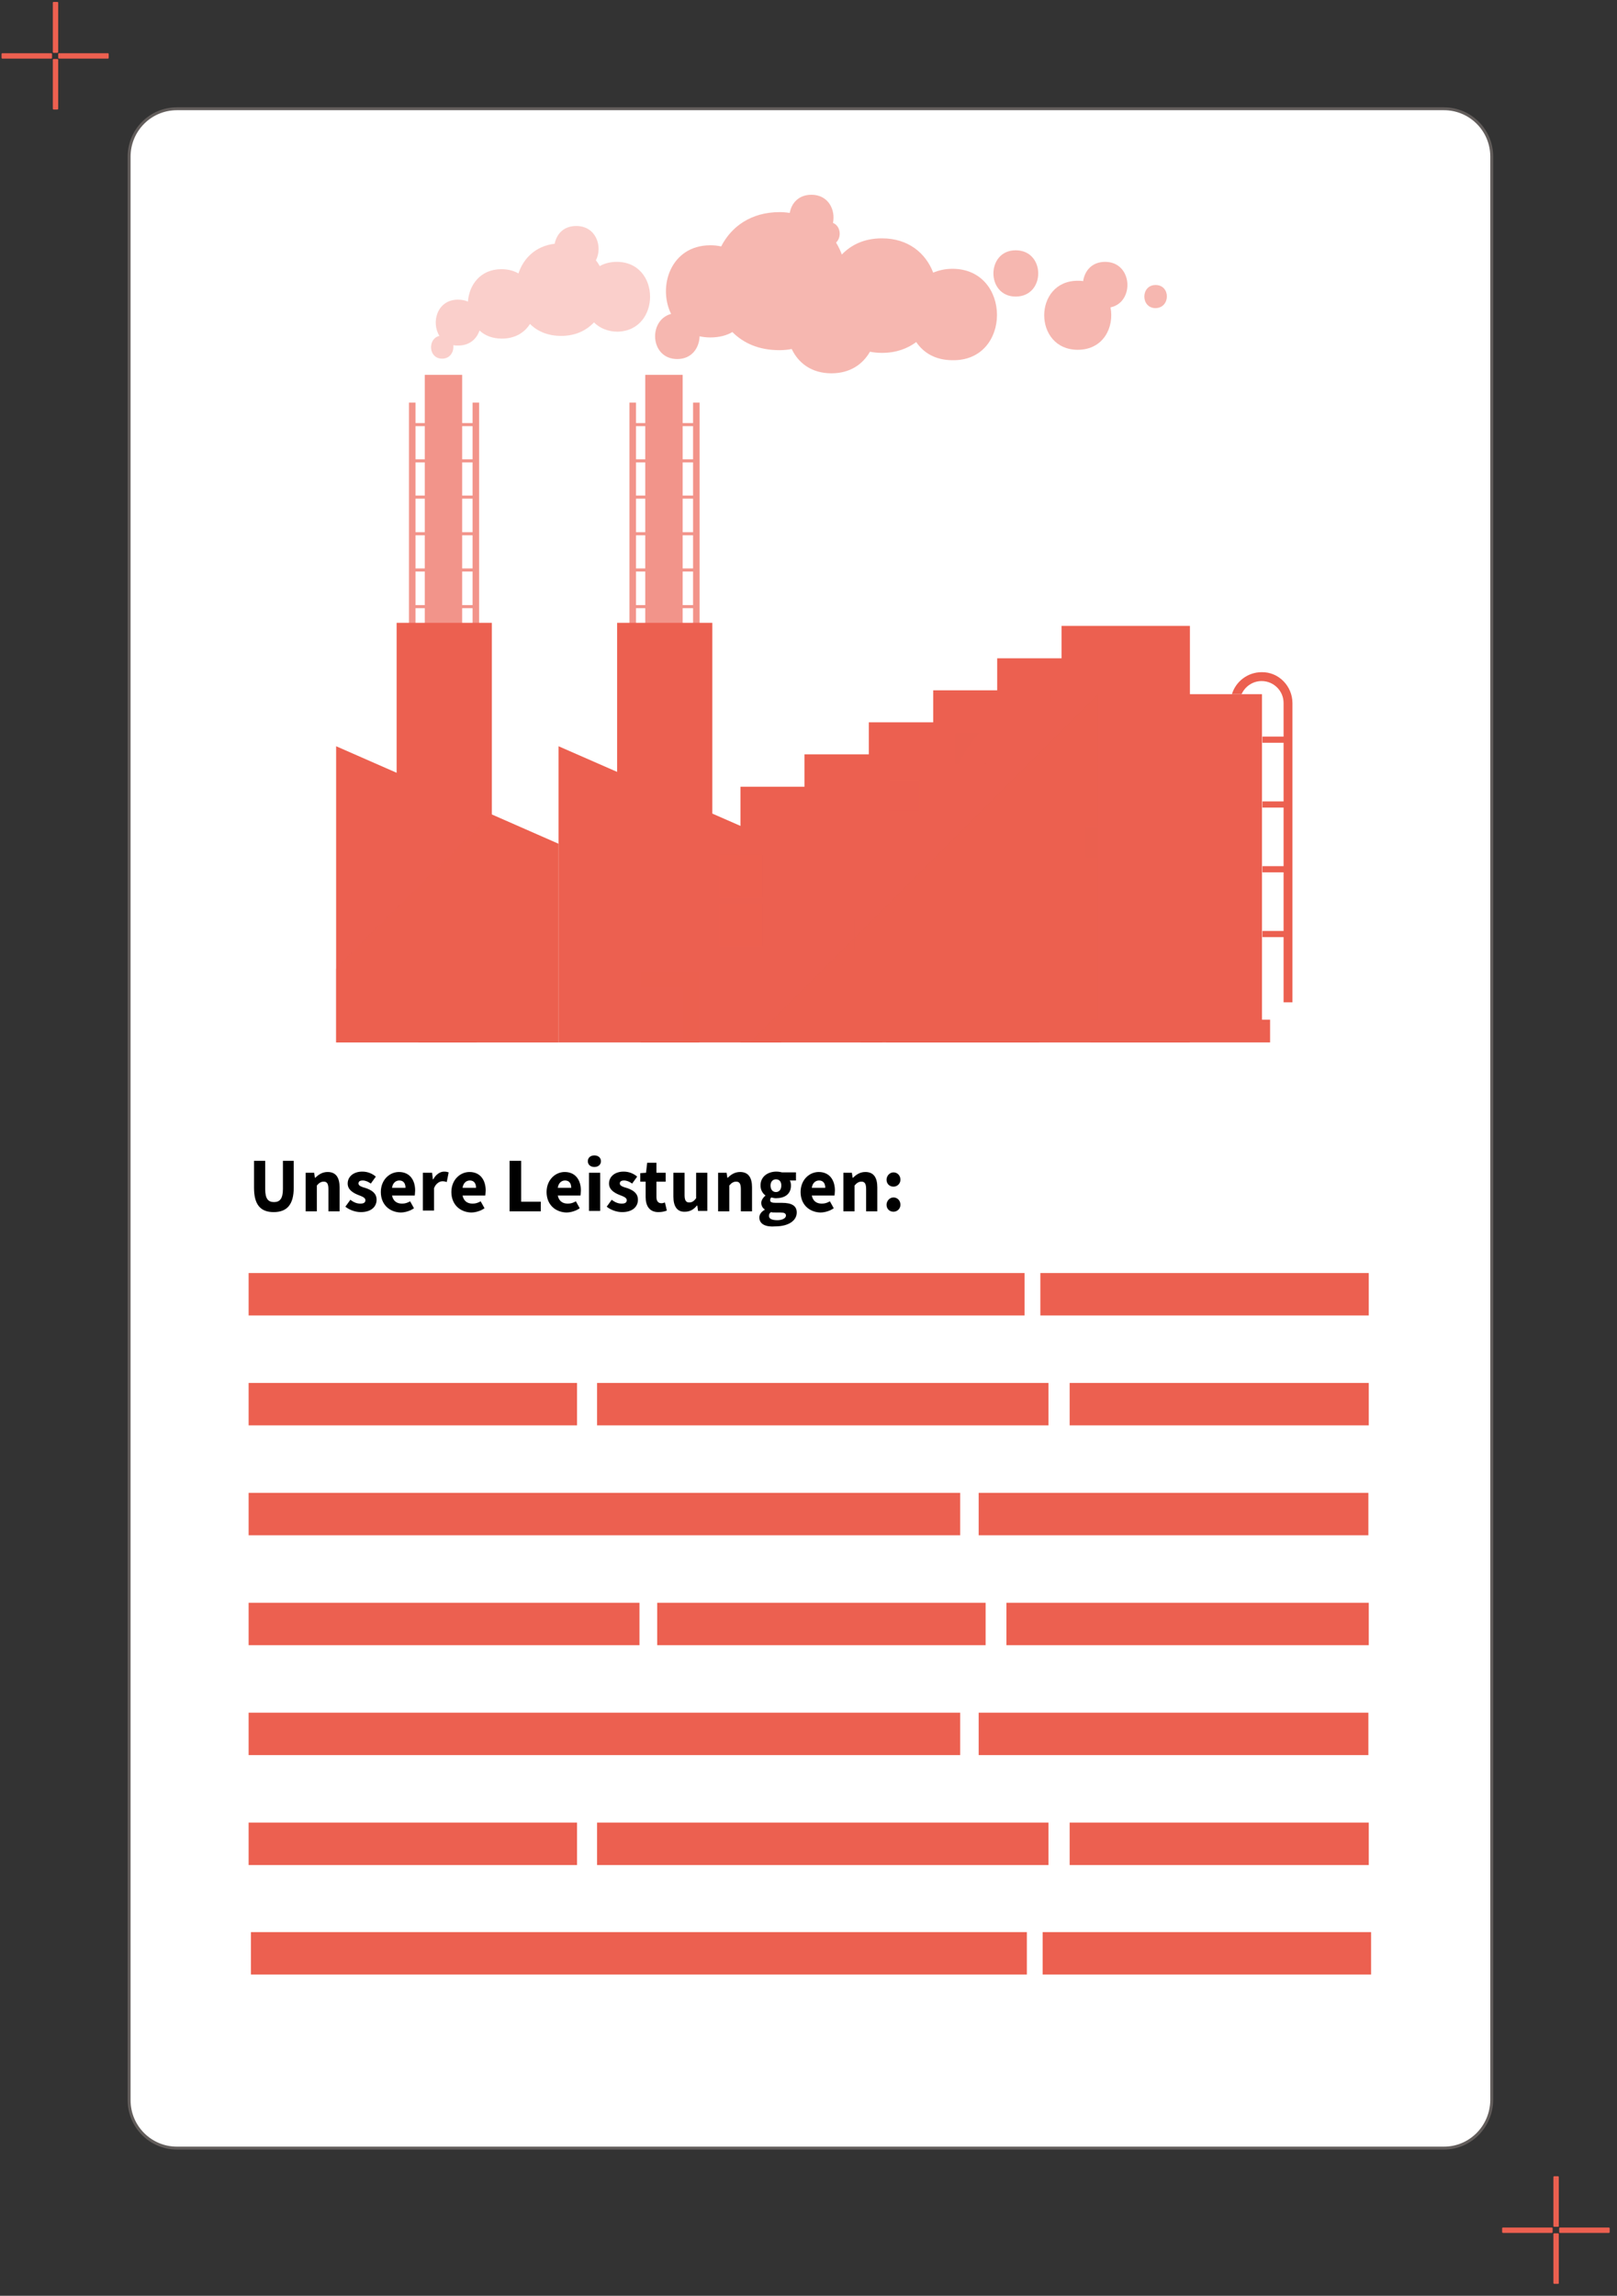 <?xml version="1.0" encoding="utf-8"?>
<!-- Generator: Adobe Illustrator 24.0.0, SVG Export Plug-In . SVG Version: 6.00 Build 0)  -->
<svg version="1.1" id="Ebene_1" xmlns="http://www.w3.org/2000/svg" xmlns:xlink="http://www.w3.org/1999/xlink" x="0px" y="0px"
	 viewBox="0 0 419.5 595.3" style="enable-background:new 0 0 419.5 595.3;" xml:space="preserve">
<rect x="0" y="0" width="419.5" height="595.3" fill="#333333" stroke="none"/>
<style type="text/css">
	.st0{fill:#FFFFFF;stroke:#625D5B;stroke-width:0.75;stroke-miterlimit:10;}
	.st1{fill:#EC6050;}
	.st2{opacity:0.53;fill:#EC6050;}
	.st3{opacity:0.81;fill:#EC6050;}
	.st4{opacity:0.67;}
	.st5{opacity:0.41;fill:#EC6050;}
	.st6{opacity:0.52;fill:#EC6050;}
	.st7{opacity:0.3;fill:#EC6050;}
	.st8{opacity:0.45;fill:#EC6050;}
</style>
<g id="Dokument">
	<path class="st0" d="M374.6,557H45.9c-6.8,0-12.4-5.5-12.4-12.4v-504c0-6.8,5.5-12.4,12.4-12.4h328.7c6.8,0,12.4,5.5,12.4,12.4v504
		C386.9,551.5,381.4,557,374.6,557z"/>
</g>
<g>
	<path class="st1" d="M14.9,13.7h-1c-0.1,0-0.2-0.1-0.2-0.2V0.7c0-0.1,0.1-0.2,0.2-0.2l1,0c0.1,0,0.2,0.1,0.2,0.2v12.7
		C15.1,13.6,15,13.7,14.9,13.7z"/>
	<path class="st1" d="M14.9,28.4h-1c-0.1,0-0.2-0.1-0.2-0.2V15.5c0-0.1,0.1-0.2,0.2-0.2h1c0.1,0,0.2,0.1,0.2,0.2v12.7
		C15.1,28.3,15,28.4,14.9,28.4z"/>
	<path class="st1" d="M15.1,15v-1c0-0.1,0.1-0.2,0.2-0.2h12.7c0.1,0,0.2,0.1,0.2,0.2v1c0,0.1-0.1,0.2-0.2,0.2H15.4
		C15.2,15.2,15.1,15.1,15.1,15z"/>
	<path class="st1" d="M0.4,15v-1c0-0.1,0.1-0.2,0.2-0.2h12.7c0.1,0,0.2,0.1,0.2,0.2v1c0,0.1-0.1,0.2-0.2,0.2H0.6
		C0.5,15.2,0.4,15.1,0.4,15z"/>
</g>
<g>
	<path class="st1" d="M404.2,577.4h-1c-0.1,0-0.2-0.1-0.2-0.2v-12.7c0-0.1,0.1-0.2,0.2-0.2h1c0.1,0,0.2,0.1,0.2,0.2v12.7
		C404.5,577.3,404.3,577.4,404.2,577.4z"/>
	<path class="st1" d="M404.2,592.2h-1c-0.1,0-0.2-0.1-0.2-0.2v-12.7c0-0.1,0.1-0.2,0.2-0.2h1c0.1,0,0.2,0.1,0.2,0.2V592
		C404.5,592.1,404.3,592.2,404.2,592.2z"/>
	<path class="st1" d="M404.5,578.8v-1c0-0.1,0.1-0.2,0.2-0.2h12.7c0.1,0,0.2,0.1,0.2,0.2v1c0,0.1-0.1,0.2-0.2,0.2h-12.7
		C404.6,579,404.5,578.9,404.5,578.8z"/>
	<path class="st1" d="M389.7,578.8v-1c0-0.1,0.1-0.2,0.2-0.2h12.7c0.1,0,0.2,0.1,0.2,0.2v1c0,0.1-0.1,0.2-0.2,0.2H390
		C389.8,579,389.7,578.9,389.7,578.8z"/>
</g>
<rect x="64.5" y="330.1" class="st1" width="201.3" height="11"/>
<rect x="269.9" y="330.1" class="st1" width="85.2" height="11"/>
<rect x="64.5" y="358.6" class="st1" width="85.2" height="11"/>
<rect x="154.9" y="358.6" class="st1" width="117.1" height="11"/>
<rect x="277.5" y="358.6" class="st1" width="77.6" height="11"/>
<rect x="64.5" y="387.1" class="st1" width="184.6" height="11"/>
<rect x="253.9" y="387.1" class="st1" width="101.1" height="11"/>
<rect x="64.5" y="415.6" class="st1" width="101.4" height="11"/>
<rect x="170.5" y="415.6" class="st1" width="85.2" height="11"/>
<rect x="261.1" y="415.6" class="st1" width="94" height="11"/>
<g>
	<g>
		<path d="M65.9,308v-7h2.9v7.3c0,2.6,0.8,3.4,2.3,3.4c1.5,0,2.3-0.9,2.3-3.4V301h2.8v7c0,4.4-1.8,6.3-5.2,6.3S65.9,312.4,65.9,308z
			"/>
		<path d="M79.1,304.1h2.4l0.2,1.3h0.1c0.8-0.8,1.8-1.5,3.2-1.5c2.2,0,3.1,1.5,3.1,4v6.2h-2.9v-5.8c0-1.4-0.4-1.9-1.2-1.9
			c-0.7,0-1.2,0.3-1.8,1v6.7h-2.9V304.1z"/>
		<path d="M89.6,312.9l1.3-1.8c0.9,0.7,1.7,1,2.6,1c0.9,0,1.3-0.3,1.3-0.9c0-0.7-1-1-2-1.4c-1.2-0.5-2.6-1.3-2.6-2.9
			c0-1.8,1.5-3.1,3.8-3.1c1.5,0,2.7,0.6,3.5,1.3l-1.3,1.8c-0.7-0.5-1.4-0.8-2.1-0.8c-0.8,0-1.1,0.3-1.1,0.8c0,0.6,0.9,0.9,2,1.2
			c1.3,0.5,2.7,1.2,2.7,3c0,1.8-1.4,3.2-4.1,3.2C92.1,314.3,90.6,313.7,89.6,312.9z"/>
		<path d="M98.8,309.1c0-3.2,2.3-5.2,4.7-5.2c2.8,0,4.2,2.1,4.2,4.8c0,0.5-0.1,1.1-0.1,1.3h-5.9c0.3,1.4,1.2,2.1,2.6,2.1
			c0.8,0,1.4-0.2,2.1-0.6l1,1.8c-1,0.7-2.3,1.1-3.5,1.1C101,314.3,98.8,312.3,98.8,309.1z M105.2,308c0-1.1-0.5-1.9-1.6-1.9
			c-0.9,0-1.7,0.6-1.9,1.9H105.2z"/>
		<path d="M109.7,304.1h2.4l0.2,1.7h0.1c0.7-1.3,1.8-2,2.8-2c0.6,0,0.9,0.1,1.2,0.2l-0.5,2.5c-0.4-0.1-0.6-0.2-1.1-0.2
			c-0.7,0-1.7,0.5-2.2,1.8v5.8h-2.9V304.1z"/>
		<path d="M117.1,309.1c0-3.2,2.3-5.2,4.7-5.2c2.8,0,4.2,2.1,4.2,4.8c0,0.5-0.1,1.1-0.1,1.3h-5.9c0.3,1.4,1.2,2.1,2.6,2.1
			c0.8,0,1.4-0.2,2.1-0.6l1,1.8c-1,0.7-2.3,1.1-3.5,1.1C119.3,314.3,117.1,312.3,117.1,309.1z M123.5,308c0-1.1-0.5-1.9-1.6-1.9
			c-0.9,0-1.7,0.6-1.9,1.9H123.5z"/>
		<path d="M132.3,301h2.9v10.6h5.1v2.5h-8.1V301z"/>
		<path d="M141.8,309.1c0-3.2,2.3-5.2,4.7-5.2c2.8,0,4.2,2.1,4.2,4.8c0,0.5-0.1,1.1-0.1,1.3h-5.9c0.3,1.4,1.2,2.1,2.6,2.1
			c0.8,0,1.4-0.2,2.1-0.6l1,1.8c-1,0.7-2.3,1.1-3.5,1.1C144,314.3,141.8,312.3,141.8,309.1z M148.2,308c0-1.1-0.5-1.9-1.6-1.9
			c-0.9,0-1.7,0.6-1.9,1.9H148.2z"/>
		<path d="M152.5,301.1c0-0.9,0.7-1.5,1.7-1.5s1.7,0.6,1.7,1.5c0,0.9-0.7,1.5-1.7,1.5S152.5,302,152.5,301.1z M152.8,304.1h2.9v9.9
			h-2.9V304.1z"/>
		<path d="M157.4,312.9l1.3-1.8c0.9,0.7,1.7,1,2.6,1c0.9,0,1.3-0.3,1.3-0.9c0-0.7-1-1-2-1.4c-1.2-0.5-2.6-1.3-2.6-2.9
			c0-1.8,1.5-3.1,3.8-3.1c1.5,0,2.7,0.6,3.5,1.3l-1.3,1.8c-0.7-0.5-1.4-0.8-2.1-0.8c-0.8,0-1.1,0.3-1.1,0.8c0,0.6,0.9,0.9,2,1.2
			c1.3,0.5,2.7,1.2,2.7,3c0,1.8-1.4,3.2-4.1,3.2C159.9,314.3,158.4,313.7,157.4,312.9z"/>
		<path d="M167.5,310.4v-4h-1.4v-2.2l1.5-0.1l0.3-2.6h2.4v2.6h2.4v2.3h-2.4v4c0,1.1,0.5,1.6,1.3,1.6c0.3,0,0.7-0.1,0.9-0.2l0.5,2.1
			c-0.5,0.2-1.2,0.4-2.2,0.4C168.5,314.3,167.5,312.7,167.5,310.4z"/>
		<path d="M174.7,310.3v-6.2h2.9v5.8c0,1.4,0.4,1.9,1.2,1.9c0.7,0,1.2-0.3,1.8-1.1v-6.6h2.9v9.9h-2.4l-0.2-1.4h-0.1
			c-0.8,1-1.8,1.6-3.1,1.6C175.6,314.3,174.7,312.7,174.7,310.3z"/>
		<path d="M186.1,304.1h2.4l0.2,1.3h0.1c0.8-0.8,1.8-1.5,3.2-1.5c2.2,0,3.1,1.5,3.1,4v6.2h-2.9v-5.8c0-1.4-0.4-1.9-1.2-1.9
			c-0.7,0-1.2,0.3-1.8,1v6.7h-2.9V304.1z"/>
		<path d="M197,315.7c0-0.8,0.5-1.5,1.4-2v-0.1c-0.5-0.3-0.9-0.9-0.9-1.7c0-0.7,0.5-1.4,1.1-1.9V310c-0.7-0.5-1.3-1.4-1.3-2.6
			c0-2.4,2-3.6,4.1-3.6c0.6,0,1.1,0.1,1.5,0.2h3.6v2.1h-1.6c0.2,0.3,0.3,0.8,0.3,1.3c0,2.3-1.7,3.3-3.9,3.3c-0.4,0-0.8-0.1-1.2-0.2
			c-0.2,0.2-0.3,0.4-0.3,0.7c0,0.5,0.4,0.7,1.5,0.7h1.6c2.4,0,3.8,0.7,3.8,2.5c0,2.1-2.1,3.6-5.6,3.6
			C198.8,318.2,197,317.5,197,315.7z M203.9,315.2c0-0.6-0.5-0.8-1.5-0.8h-1c-0.7,0-1.1,0-1.4-0.1c-0.4,0.3-0.5,0.6-0.5,1
			c0,0.8,0.9,1.1,2.2,1.1C202.9,316.4,203.9,315.9,203.9,315.2z M202.7,307.4c0-1.1-0.6-1.6-1.4-1.6c-0.8,0-1.4,0.6-1.4,1.6
			c0,1.1,0.6,1.7,1.4,1.7S202.7,308.5,202.7,307.4z"/>
		<path d="M207.7,309.1c0-3.2,2.3-5.2,4.7-5.2c2.8,0,4.2,2.1,4.2,4.8c0,0.5-0.1,1.1-0.1,1.3h-5.9c0.3,1.4,1.2,2.1,2.6,2.1
			c0.8,0,1.4-0.2,2.1-0.6l1,1.8c-1,0.7-2.3,1.1-3.5,1.1C209.9,314.3,207.7,312.3,207.7,309.1z M214.1,308c0-1.1-0.5-1.9-1.6-1.9
			c-0.9,0-1.7,0.6-1.9,1.9H214.1z"/>
		<path d="M218.6,304.1h2.4l0.2,1.3h0.1c0.8-0.8,1.8-1.5,3.2-1.5c2.2,0,3.1,1.5,3.1,4v6.2h-2.9v-5.8c0-1.4-0.4-1.9-1.2-1.9
			c-0.7,0-1.2,0.3-1.8,1v6.7h-2.9V304.1z"/>
		<path d="M230,305.9c0-1,0.8-1.9,1.8-1.9s1.8,0.8,1.8,1.9c0,1-0.8,1.8-1.8,1.8S230,307,230,305.9z M230,312.4c0-1,0.8-1.9,1.8-1.9
			s1.8,0.8,1.8,1.9c0,1-0.8,1.8-1.8,1.8S230,313.5,230,312.4z"/>
	</g>
</g>
<rect x="64.5" y="444.1" class="st1" width="184.6" height="11"/>
<rect x="253.9" y="444.1" class="st1" width="101.1" height="11"/>
<rect x="64.5" y="472.6" class="st1" width="85.2" height="11"/>
<rect x="154.9" y="472.6" class="st1" width="117.1" height="11"/>
<rect x="277.5" y="472.6" class="st1" width="77.6" height="11"/>
<rect x="65.1" y="501" class="st1" width="201.3" height="11"/>
<rect x="270.5" y="501" class="st1" width="85.2" height="11"/>
<g>
	<g>
		<polygon class="st1" points="308.7,162.3 308.7,270.3 192.1,270.3 192.1,204 208.7,204 208.7,195.6 225.4,195.6 225.4,187.3 
			242.1,187.3 242.1,179 258.7,179 258.7,170.7 275.4,170.7 275.4,162.3 		"/>
		<rect x="213.7" y="214.3" class="st1" width="7.9" height="7.9"/>
		<rect x="213.7" y="238.4" class="st2" width="7.9" height="7.9"/>
		<rect x="230.7" y="202.2" class="st2" width="7.9" height="7.9"/>
		<rect x="230.7" y="214.3" class="st1" width="7.9" height="7.9"/>
		<rect x="230.7" y="238.4" class="st2" width="7.9" height="7.9"/>
		<rect x="230.7" y="250.4" class="st1" width="7.9" height="7.9"/>
		<rect x="247.7" y="190.2" class="st3" width="7.9" height="7.9"/>
		<rect x="247.7" y="214.3" class="st1" width="7.9" height="7.9"/>
		<rect x="247.7" y="250.4" class="st2" width="7.9" height="7.9"/>
		<rect x="264.7" y="178.1" class="st2" width="7.9" height="7.9"/>
		<rect x="264.7" y="190.2" class="st1" width="7.9" height="7.9"/>
		<rect x="264.7" y="226.3" class="st1" width="7.9" height="7.9"/>
		<rect x="281.7" y="202.2" class="st1" width="7.9" height="7.9"/>
		<rect x="281.7" y="214.3" class="st3" width="7.9" height="7.9"/>
		<rect x="281.7" y="190.2" class="st2" width="7.9" height="7.9"/>
	</g>
	<g class="st4">
		<rect x="110.2" y="97.2" class="st1" width="9.7" height="115.1"/>
		<rect x="122.6" y="104.4" class="st1" width="1.7" height="106.7"/>
		<rect x="106.1" y="104.4" class="st1" width="1.7" height="106.7"/>
		<rect x="107" y="109.7" class="st1" width="16.5" height="0.8"/>
		<rect x="107" y="119.1" class="st1" width="16.5" height="0.8"/>
		<rect x="107" y="128.5" class="st1" width="16.5" height="0.8"/>
		<rect x="107" y="138" class="st1" width="16.5" height="0.8"/>
		<rect x="107" y="147.4" class="st1" width="16.5" height="0.8"/>
		<rect x="107" y="156.9" class="st1" width="16.5" height="0.8"/>
		<rect x="107" y="166.3" class="st1" width="16.5" height="0.8"/>
		<rect x="107" y="175.7" class="st1" width="16.5" height="0.8"/>
		<rect x="107" y="185.2" class="st1" width="16.5" height="0.8"/>
		<rect x="107" y="194.6" class="st1" width="16.5" height="0.8"/>
	</g>
	<g class="st4">
		<rect x="167.4" y="97.2" class="st1" width="9.7" height="115.1"/>
		<rect x="179.8" y="104.4" class="st1" width="1.7" height="106.7"/>
		<rect x="163.3" y="104.4" class="st1" width="1.7" height="106.7"/>
		<rect x="164.2" y="109.7" class="st1" width="16.5" height="0.8"/>
		<rect x="164.2" y="119.1" class="st1" width="16.5" height="0.8"/>
		<rect x="164.2" y="128.5" class="st1" width="16.5" height="0.8"/>
		<rect x="164.2" y="138" class="st1" width="16.5" height="0.8"/>
		<rect x="164.2" y="147.4" class="st1" width="16.5" height="0.8"/>
		<rect x="164.2" y="156.9" class="st1" width="16.5" height="0.8"/>
		<rect x="164.2" y="166.3" class="st1" width="16.5" height="0.8"/>
		<rect x="164.2" y="175.7" class="st1" width="16.5" height="0.8"/>
		<rect x="164.2" y="185.2" class="st1" width="16.5" height="0.8"/>
		<rect x="164.2" y="194.6" class="st1" width="16.5" height="0.8"/>
	</g>
	<rect x="160.1" y="161.5" class="st1" width="24.7" height="53.1"/>
	<rect x="102.9" y="161.5" class="st1" width="24.7" height="53.1"/>
	<polygon class="st1" points="144.9,270.3 87.2,270.3 87.2,193.5 144.9,218.8 	"/>
	<rect x="108.5" y="252" class="st1" width="15.2" height="18.3"/>
	<rect x="91.9" y="221.6" class="st1" width="11" height="11.3"/>
	<rect x="104.2" y="221.6" class="st1" width="11" height="11.3"/>
	<rect x="116.6" y="221.6" class="st1" width="11" height="11.3"/>
	<rect x="128.9" y="221.6" class="st1" width="11" height="11.3"/>
	<rect x="91.9" y="234.2" class="st1" width="11" height="11.3"/>
	<rect x="104.2" y="234.2" class="st1" width="11" height="11.3"/>
	<rect x="116.6" y="234.2" class="st1" width="11" height="11.3"/>
	<rect x="128.9" y="234.2" class="st1" width="11" height="11.3"/>
	<polygon class="st1" points="202.7,270.3 144.9,270.3 144.9,193.5 202.7,218.8 	"/>
	<rect x="166.2" y="252" class="st1" width="15.2" height="18.3"/>
	<rect x="149.6" y="221.6" class="st1" width="11" height="11.3"/>
	<rect x="161.9" y="221.6" class="st1" width="11" height="11.3"/>
	<rect x="174.3" y="221.6" class="st1" width="11" height="11.3"/>
	<rect x="186.7" y="221.6" class="st1" width="11" height="11.3"/>
	<rect x="149.6" y="234.2" class="st1" width="11" height="11.3"/>
	<rect x="161.9" y="234.2" class="st1" width="11" height="11.3"/>
	<rect x="174.3" y="234.2" class="st1" width="11" height="11.3"/>
	<rect x="186.7" y="234.2" class="st1" width="11" height="11.3"/>
	<rect x="186.7" y="221.6" class="st5" width="11" height="11.2"/>
	<rect x="186.7" y="234.2" class="st5" width="11" height="11.2"/>
	<polygon class="st1" points="270.9,228.6 265.2,249.2 235.5,249.2 229.8,228.6 235.5,212.3 265.2,212.3 	"/>
	<rect x="245.1" y="247.7" class="st1" width="9" height="5.5"/>
	<rect x="237" y="218.6" class="st1" width="2.1" height="50.4"/>
	<rect x="261.2" y="218.6" class="st1" width="2.1" height="50.4"/>
	<path class="st1" d="M269.5,219.5c0,0.5-0.4,0.9-0.9,0.9h-36.4c-0.5,0-0.9-0.4-0.9-0.9l0,0c0-0.5,0.4-0.9,0.9-0.9h36.4
		C269.1,218.6,269.5,219,269.5,219.5L269.5,219.5z"/>
	<path class="st1" d="M269.5,238.9c0,0.5-0.4,0.9-0.9,0.9h-36.4c-0.5,0-0.9-0.4-0.9-0.9l0,0c0-0.5,0.4-0.9,0.9-0.9h36.4
		C269.1,238,269.5,238.4,269.5,238.9L269.5,238.9z"/>
	<path class="st1" d="M284.9,182v5.9h-12.1c-11.2,0.1-20.2,9.2-20.2,20.4v4h-5.9v-4c0-14.4,11.7-26.2,26.2-26.3H284.9z"/>
	<rect x="284.9" y="180" class="st1" width="42.5" height="89"/>
	<path class="st1" d="M335.3,182.3v77.6H333V243h-5.5v-1.6h5.5v-15.2h-5.5v-1.6h5.5v-15.2h-5.5v-1.6h5.5v-15.2h-5.5v-1.6h5.5v-8.7
		c0-3.2-2.6-5.7-5.7-5.7c-2.3,0-4.3,1.4-5.2,3.4h-2.5c1-3.3,4.1-5.7,7.7-5.7C331.7,174.2,335.3,177.9,335.3,182.3z"/>
	<path class="st1" d="M228.9,270.3h-5.7c-0.1-10.7-8.8-19.4-19.6-19.4h-3.8v-5.7h3.8C217.5,245.1,228.8,256.4,228.9,270.3z"/>
	<rect x="229.9" y="264.4" class="st1" width="39.7" height="5.9"/>
	<rect x="282.8" y="264.4" class="st1" width="46.7" height="5.9"/>
	<polygon class="st6" points="284.9,180 284.9,264.4 282.8,264.4 282.8,270.3 194.6,270.3 	"/>
	<polygon class="st6" points="144.9,218.8 144.9,270.3 87.2,270.3 87.2,251.2 127.4,211.1 	"/>
	<polygon class="st6" points="181.4,252 181.4,270.3 177.1,270.3 177.1,256.2 166.2,256.2 166.2,252 	"/>
	<path class="st7" d="M160,67.9c-1.7,0-3.2,0.4-4.4,1.1c-0.3-0.5-0.6-1-1-1.5c1.8-3.5,0.1-8.9-5.1-8.9c-3.3,0-5.1,2.1-5.6,4.6
		c-5,0.6-8.1,3.8-9.4,7.7c-1.2-0.7-2.7-1.1-4.4-1.1c-5.5,0-8.4,4.1-8.7,8.4c-0.7-0.3-1.6-0.5-2.6-0.5c-5.4,0-7,5.9-4.8,9.4
		c-3.1,0.7-2.9,5.9,0.7,5.9c2.1,0,3.1-1.8,2.9-3.5c0.4,0.1,0.8,0.1,1.3,0.1c3,0,4.8-1.8,5.5-3.9c1.4,1.3,3.3,2.1,5.8,2.1
		c3.5,0,5.9-1.6,7.3-3.8c1.9,1.9,4.6,3.1,8.1,3.1c3.7,0,6.5-1.4,8.5-3.5c1.4,1.4,3.5,2.4,6.1,2.4C171.5,85.8,171.5,67.9,160,67.9z"
		/>
	<path class="st8" d="M247.1,69.7c-1.9,0-3.6,0.4-5,1c-1.9-5-6.4-8.9-13.3-8.9c-4.6,0-8,1.7-10.4,4.2c-0.4-1.1-0.9-2.1-1.5-3.1
		c1.5-1.4,1.2-4.3-0.8-5.1c0.7-3.4-1.2-7.3-5.6-7.3c-3.3,0-5.2,2.2-5.6,4.7c-0.8-0.1-1.7-0.2-2.6-0.2c-7.5,0-12.6,3.8-15.2,8.9
		c-0.9-0.2-1.8-0.3-2.8-0.3c-10.3,0-13.7,10.7-10.2,17.8c-6,1.6-5.5,11.7,1.6,11.7c3.8,0,5.7-2.9,5.8-5.9c0.9,0.2,1.8,0.3,2.8,0.3
		c2.2,0,4.2-0.5,5.7-1.4c2.9,2.9,6.9,4.7,12.2,4.7c1.1,0,2.2-0.1,3.2-0.3c1.7,3.6,5.1,6.3,10.3,6.3c4.8,0,8.1-2.3,10-5.6
		c1,0.2,2,0.3,3.1,0.3c3.7,0,6.6-1.1,8.9-2.8c1.9,2.8,5,4.7,9.4,4.7C262.5,93.7,262.5,69.7,247.1,69.7z"/>
	<path class="st8" d="M263.5,64.9c-7.7,0-7.7,12,0,12C271.3,76.9,271.3,64.9,263.5,64.9z"/>
	<path class="st8" d="M286.7,67.9c-3.4,0-5.3,2.3-5.7,5c-0.4-0.1-0.9-0.1-1.4-0.1c-11.6,0-11.6,17.9,0,17.9c6.7,0,9.5-5.9,8.5-11
		C294.4,78.4,293.9,67.9,286.7,67.9z"/>
	<path class="st8" d="M299.8,73.9c-3.9,0-3.9,6,0,6C303.7,79.8,303.7,73.9,299.8,73.9z"/>
</g>
</svg>
